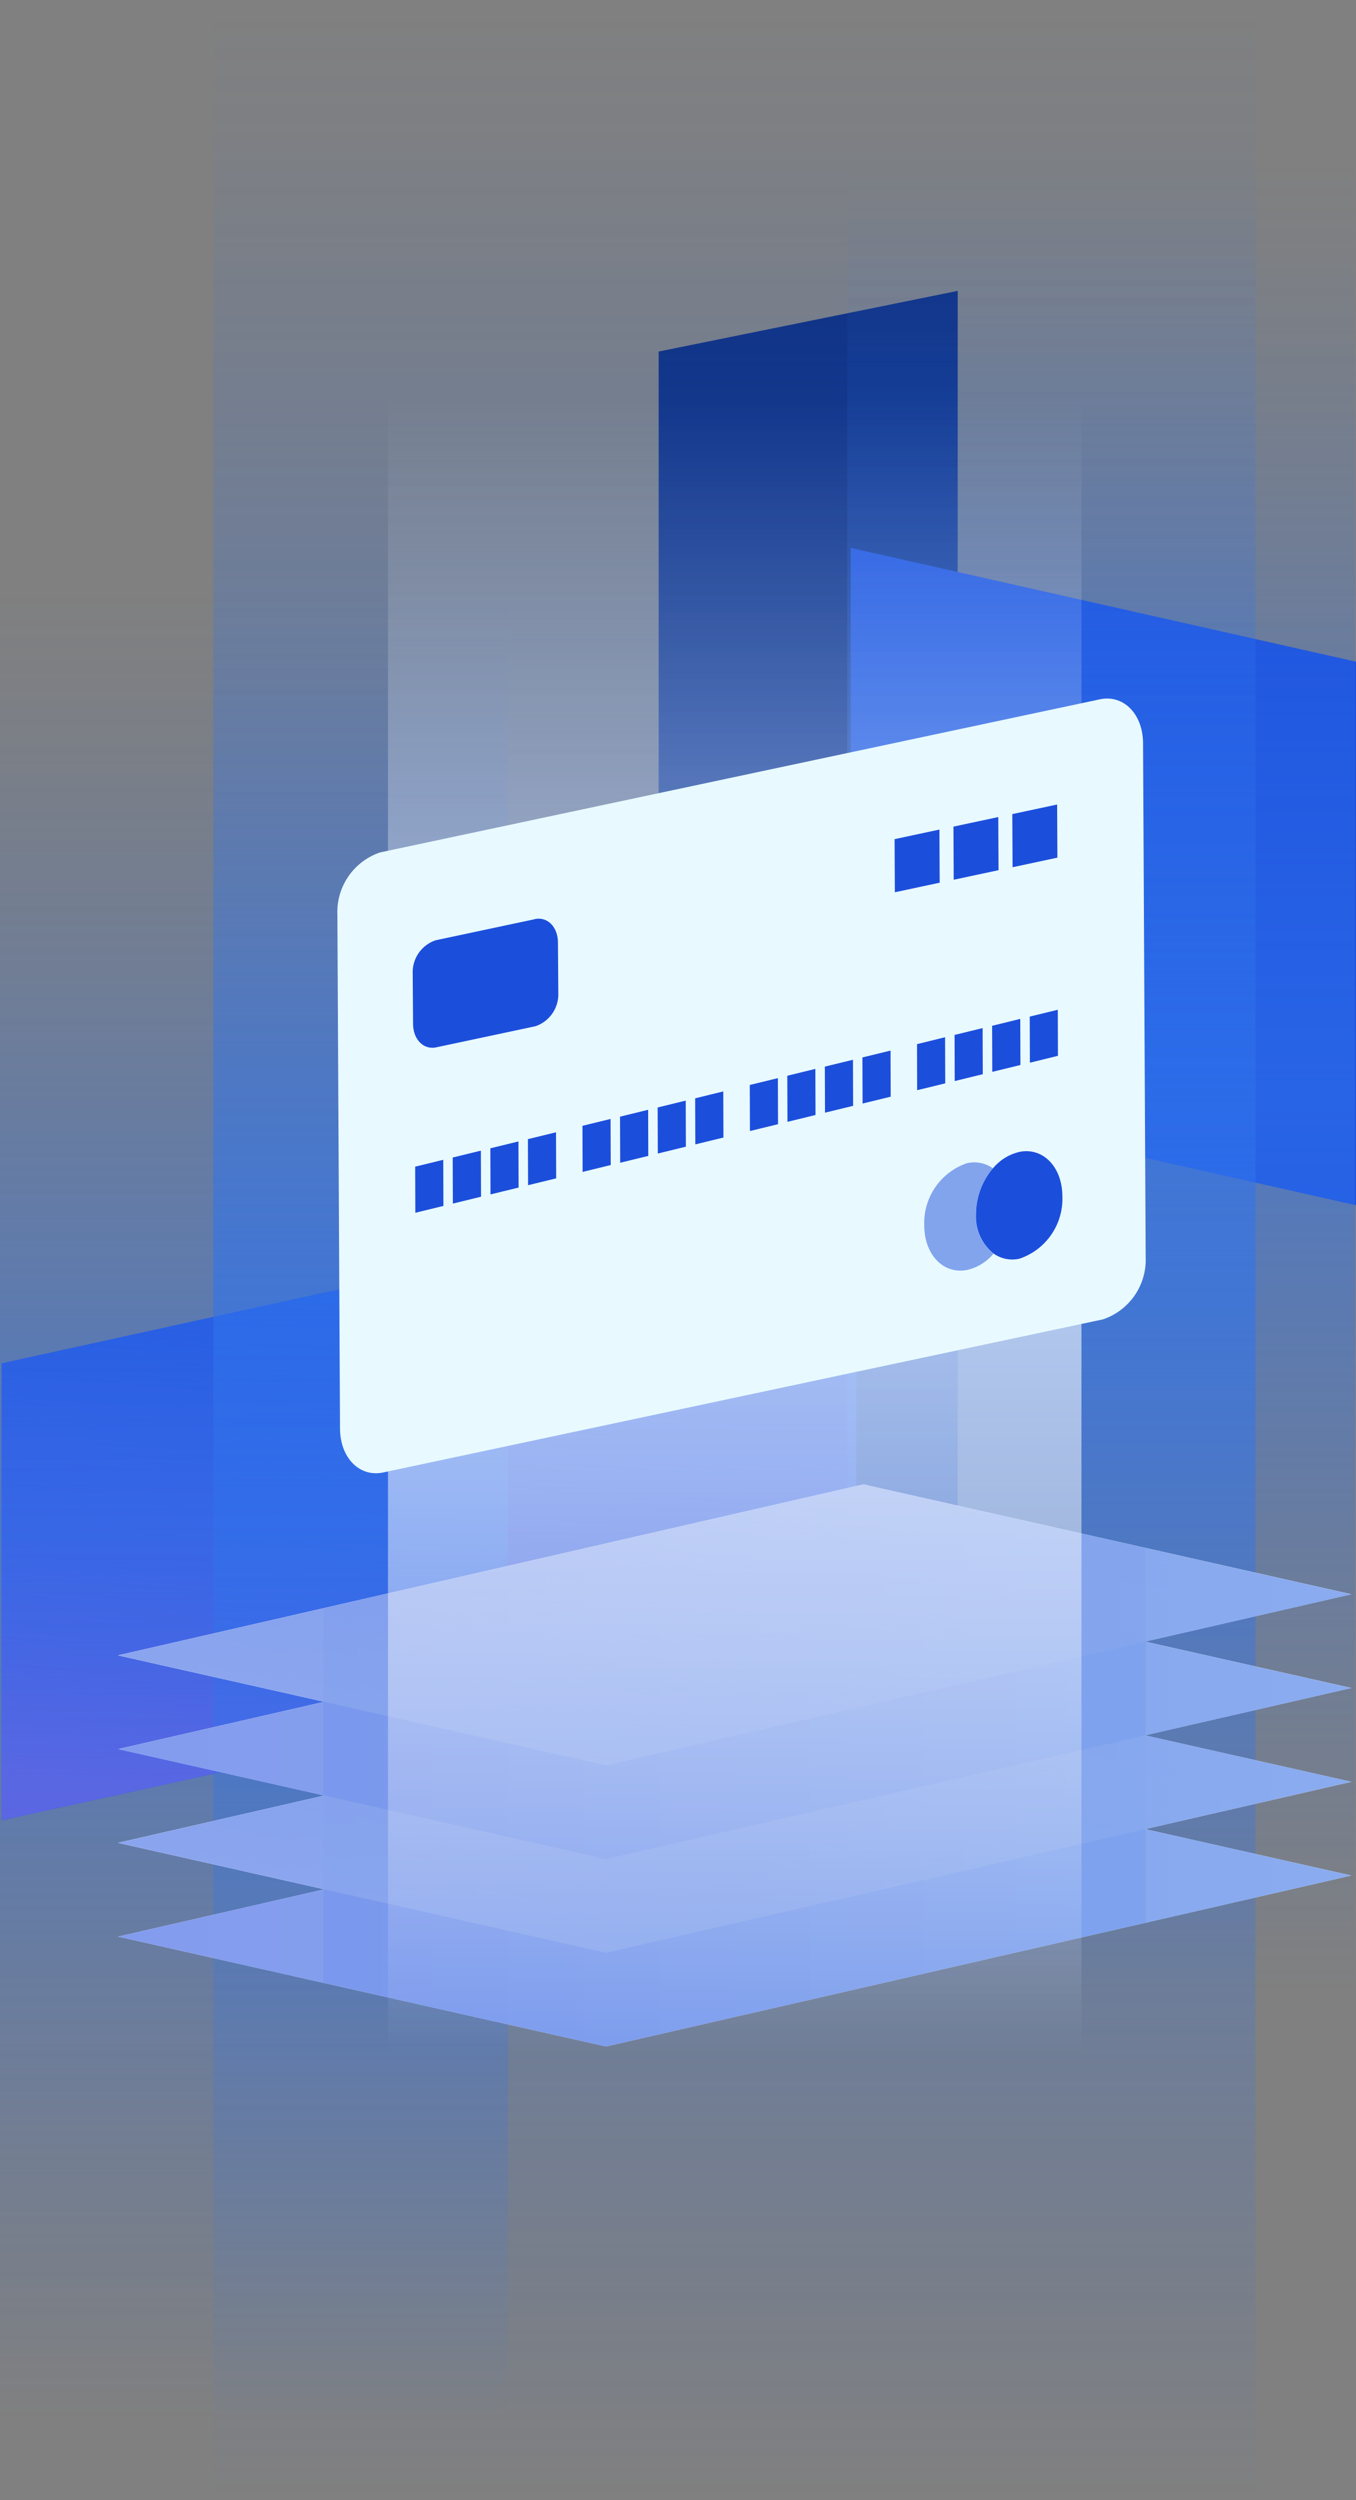 <svg xmlns="http://www.w3.org/2000/svg" width="85" height="156.607"><rect width="100%" height="100%" fill="#808080" stroke="none"/><defs><linearGradient id="linear-gradient" x1=".545" x2=".454" y1=".035" y2=".974" gradientUnits="objectBoundingBox"><stop offset="0" stop-color="#1c4edc" stop-opacity="0"/><stop offset=".061" stop-color="#224fdc" stop-opacity=".075"/><stop offset=".407" stop-color="#4655dc" stop-opacity=".467"/><stop offset=".689" stop-color="#605adc" stop-opacity=".753"/><stop offset=".893" stop-color="#705cdc" stop-opacity=".933"/><stop offset="1" stop-color="#775edc"/></linearGradient><linearGradient id="linear-gradient-2" x1=".5" x2=".5" y1=".99" y2=".014" gradientUnits="objectBoundingBox"><stop offset="0" stop-color="#3073ec" stop-opacity="0"/><stop offset=".147" stop-color="#3073ec" stop-opacity=".165"/><stop offset=".475" stop-color="#3073ec" stop-opacity=".58"/><stop offset=".492" stop-color="#3073ec" stop-opacity=".6"/><stop offset=".623" stop-color="#3073ec" stop-opacity=".412"/><stop offset=".797" stop-color="#3073ec" stop-opacity=".192"/><stop offset=".928" stop-color="#3073ec" stop-opacity=".051"/><stop offset="1" stop-color="#3073ec" stop-opacity="0"/></linearGradient><linearGradient id="linear-gradient-5" x2="1" y1=".5" y2=".5" gradientUnits="objectBoundingBox"><stop offset="0" stop-color="#d3c8fd"/><stop offset=".084" stop-color="#d5cdfd"/><stop offset=".675" stop-color="#e2edfe"/><stop offset="1" stop-color="#e8faff"/></linearGradient><linearGradient id="linear-gradient-7" x1="-.147" x2=".823" y1="1.206" y2=".148" gradientUnits="objectBoundingBox"><stop offset="0" stop-color="#fefefe"/><stop offset=".268" stop-color="#f6fcfe" stop-opacity=".678"/><stop offset=".532" stop-color="#f0fbfe" stop-opacity=".388"/><stop offset=".749" stop-color="#ebfafe" stop-opacity=".176"/><stop offset=".911" stop-color="#e9fafe" stop-opacity=".047"/><stop offset="1" stop-color="#e8faff" stop-opacity="0"/></linearGradient><linearGradient id="linear-gradient-11" x1=".5" x2=".5" y1=".99" y2=".014" gradientUnits="objectBoundingBox"><stop offset="0" stop-color="#fff" stop-opacity="0"/><stop offset=".03" stop-color="#fff" stop-opacity=".055"/><stop offset=".141" stop-color="#fff" stop-opacity=".251"/><stop offset=".247" stop-color="#fff" stop-opacity=".4"/><stop offset=".344" stop-color="#fff" stop-opacity=".51"/><stop offset=".428" stop-color="#fff" stop-opacity=".576"/><stop offset=".492" stop-color="#fff" stop-opacity=".6"/><stop offset=".577" stop-color="#fff" stop-opacity=".49"/><stop offset=".868" stop-color="#fff" stop-opacity=".141"/><stop offset="1" stop-color="#fff" stop-opacity="0"/></linearGradient><style>.cls-2{fill:#1c4edc}.cls-4{fill:url(#linear-gradient-2)}.cls-5{fill:#e8faff}.cls-6{opacity:.6;fill:url(#linear-gradient-5)}.cls-7{fill:#3073ec;opacity:.1}.cls-8{fill:url(#linear-gradient-7)}</style></defs><g id="card_payment" transform="translate(-833.981 -1442.609)"><path id="Контур_625" fill="#0d2d7c" d="M1026.724 1597.954l-18.745 3.8v-78.544l18.745-3.8z" transform="translate(-132.71 -58.58)"/><g id="Сгруппировать_659" transform="translate(834.081 1516.265)"><path id="Контур_626" d="M887.982 1781.648l-53.58 11.744v-28.625l53.58-11.744z" class="cls-2" transform="translate(-834.402 -1753.023)"/><path id="Контур_627" fill="url(#linear-gradient)" d="M887.982 1781.648l-53.58 11.744v-28.625l53.58-11.744z" transform="translate(-834.402 -1753.023)"/></g><path id="Контур_628" d="M1090.391 1628.437v-34.05l-31.674-7.127v34.05z" class="cls-2" transform="translate(-171.41 -110.329)"/><path id="Контур_629" d="M955.659 1599.215l-65.33-.092v-156.514l65.33.092z" class="cls-4" transform="translate(-42.977)"/><path id="Контур_630" d="M1089.649 1597.9l-31.842-.068v-115.441l31.842.068z" class="cls-4" transform="translate(-170.716 -30.343)"/><path id="Контур_631" d="M865.823 1711.375l-31.842-.068v-115.438l31.842.068z" class="cls-4" transform="translate(0 -116.895)"/><g id="Сгруппировать_660" transform="translate(841.381 1553.214)"><path id="Контур_632" d="M942.476 1915.625l-30.589-6.882-46.72 10.707 30.589 6.883z" class="cls-5" transform="translate(-865.168 -1908.743)"/><path id="Контур_633" d="M942.476 1915.625l-30.589-6.882-46.72 10.707 30.589 6.883z" class="cls-6" transform="translate(-865.168 -1908.743)"/></g><path id="Контур_634" d="M970.957 1912.726l-17.7-3.984-33.857 7.758v5.845l17.72 3.987 33.835-7.754z" class="cls-7" transform="translate(-65.152 -355.528)"/><g id="Сгруппировать_662" transform="translate(841.381 1547.341)"><g id="Сгруппировать_661"><path id="Контур_635" d="M942.476 1890.874l-30.589-6.882-46.72 10.707 30.589 6.882z" class="cls-5" transform="translate(-865.168 -1883.992)"/><path id="Контур_636" d="M942.476 1890.874l-30.589-6.882-46.72 10.707 30.589 6.882z" class="cls-6" transform="translate(-865.168 -1883.992)"/></g><path id="Контур_637" d="M865.168 1894.7l30.589 6.882 46.72-10.707-30.589-6.882z" class="cls-8" transform="translate(-865.168 -1883.992)"/></g><path id="Контур_638" d="M942.476 1866.123l-30.589-6.882-46.72 10.706 30.589 6.882z" class="cls-5" transform="translate(-23.786 -317.773)"/><path id="Контур_639" d="M942.476 1866.123l-30.589-6.882-46.72 10.706 30.589 6.882z" class="cls-6" transform="translate(-23.786 -317.773)"/><path id="Контур_640" d="M970.957 1863.224l-17.7-3.983L919.4 1867v5.844l17.72 3.987 33.835-7.754z" class="cls-7" transform="translate(-65.152 -317.772)"/><g id="Сгруппировать_664" transform="translate(841.381 1535.595)"><g id="Сгруппировать_663"><path id="Контур_641" d="M942.476 1841.372l-30.589-6.882-46.72 10.707 30.589 6.882z" class="cls-5" transform="translate(-865.168 -1834.49)"/><path id="Контур_642" d="M942.476 1841.372l-30.589-6.882-46.72 10.707 30.589 6.882z" class="cls-6" transform="translate(-865.168 -1834.49)"/></g><path id="Контур_643" d="M865.168 1845.2l30.589 6.882 46.72-10.707-30.589-6.882z" class="cls-8" transform="translate(-865.168 -1834.49)"/></g><path id="Контур_644" fill="#3073ec" d="M937.122 1908.478l-17.657-3.973-.062.014v5.844l17.72 3.987 33.835-7.754v-5.852l-.047-.01z" opacity=".02" transform="translate(-65.152 -349.421)"/><path id="Контур_645" fill="#3073ec" d="M970.939 1838.469l-17.686-3.98-33.851 7.758v5.844l17.72 3.987 33.817-7.75z" opacity=".05" transform="translate(-65.152 -298.894)"/><path id="Контур_646" fill="#1c4edc" d="M929.592 1850.2l12.884-2.953-12.931-2.91.029-.006 12.9-2.957L915 1835.19l-3.113-.7-33.851 7.758-12.869 2.949 12.931 2.91-12.931 2.963 12.931 2.909-12.931 2.964 12.931 2.909-12.931 2.963 30.589 6.883 33.835-7.754 12.884-2.953-12.884-2.9-.047-.011.047-.011 12.884-2.953-12.884-2.9-.047-.011.047-.011z" transform="translate(-23.786 -298.894)" style="mix-blend-mode:multiply;isolation:isolate" opacity=".46"/><path id="Прямоугольник_282" fill="url(#linear-gradient-11)" d="M0 0h43.469v106.939H0z" transform="translate(858.302 1465.688)"/><g id="Сгруппировать_666" transform="translate(855.131 1486.368)"><path id="Контур_647" d="M1070.325 1665.536l-.017-3.328 2.81-.6.017 3.329-2.81.6" class="cls-2" transform="translate(-1035.381 -1653.404)"/><path id="Контур_648" d="M1085.871 1662.231l-.017-3.328 2.81-.6.017 3.328-2.81.6" class="cls-2" transform="translate(-1047.238 -1650.884)"/><path id="Контур_649" d="M1101.417 1658.927l-.017-3.329 2.81-.6.017 3.328-2.81.6" class="cls-2" transform="translate(-1059.095 -1648.364)"/><path id="Контур_650" d="M970.905 1627.076l-45.117 9.59a3.942 3.942 0 00-2.676 3.9l.164 32.183c.009 1.838 1.223 3.072 2.71 2.756l45.117-9.59a3.942 3.942 0 002.676-3.9l-.164-32.183c-.009-1.838-1.223-3.072-2.71-2.756" class="cls-5" transform="translate(-923.113 -1627.027)"/><path id="Контур_651" d="M950.656 1685.2l-6.215 1.321a2.115 2.115 0 00-1.435 2.092l.023 3.133c0 .987.658 1.65 1.454 1.481l6.215-1.321a2.116 2.116 0 001.435-2.1l-.023-3.133c0-.987-.655-1.648-1.453-1.478" class="cls-2" transform="translate(-938.286 -1671.379)"/><g id="Сгруппировать_665" transform="translate(34.927 6.638)"><path id="Контур_652" d="M1073.118 1661.61l-2.81.6.017 3.328 2.81-.6-.017-3.329" class="cls-2" transform="translate(-1070.308 -1660.042)"/><path id="Контур_653" d="M1088.664 1658.306l-2.81.6.017 3.328 2.81-.6-.017-3.328" class="cls-2" transform="translate(-1082.165 -1657.522)"/><path id="Контур_654" d="M1104.21 1655l-2.81.6.017 3.329 2.81-.6-.017-3.328" class="cls-2" transform="translate(-1094.022 -1655.001)"/></g><path id="Контур_655" d="M945.418 1748.791l-1.759.429.01 2.889 1.76-.429-.01-2.889" class="cls-2" transform="translate(-938.784 -1719.898)"/><path id="Контур_656" d="M955.342 1746.373l-1.765.43.01 2.886 1.765-.43-.01-2.886" class="cls-2" transform="translate(-946.349 -1718.054)"/><path id="Контур_657" d="M965.278 1743.946l-1.759.429.01 2.889 1.76-.429-.01-2.888" class="cls-2" transform="translate(-953.931 -1716.203)"/><path id="Контур_658" d="M975.2 1741.528l-1.762.429.01 2.886 1.762-.429-.01-2.886" class="cls-2" transform="translate(-961.496 -1714.359)"/><path id="Контур_659" d="M989.609 1738.01l-1.762.429.01 2.889 1.762-.432-.01-2.886" class="cls-2" transform="translate(-972.486 -1711.676)"/><path id="Контур_660" d="M999.538 1735.582l-1.762.432.01 2.886 1.762-.429-.01-2.889" class="cls-2" transform="translate(-980.06 -1709.823)"/><path id="Контур_661" d="M1009.466 1733.165l-1.759.429.01 2.886 1.76-.429-.01-2.886" class="cls-2" transform="translate(-987.633 -1707.98)"/><path id="Контур_662" d="M1019.387 1730.737l-1.762.432.01 2.886 1.762-.429-.01-2.889" class="cls-2" transform="translate(-995.199 -1706.128)"/><path id="Контур_663" d="M1033.8 1727.229l-1.762.429.01 2.886 1.762-.429-.01-2.886" class="cls-2" transform="translate(-1006.189 -1703.453)"/><path id="Контур_664" d="M1043.724 1724.8l-1.76.429.01 2.888 1.759-.429-.01-2.889" class="cls-2" transform="translate(-1013.763 -1701.602)"/><path id="Контур_665" d="M1053.645 1722.384l-1.762.429.01 2.886 1.762-.429-.01-2.886" class="cls-2" transform="translate(-1021.328 -1699.758)"/><path id="Контур_666" d="M1063.575 1719.957l-1.762.429.01 2.888 1.762-.429-.01-2.888" class="cls-2" transform="translate(-1028.902 -1697.906)"/><path id="Контур_667" d="M1077.992 1716.438l-1.759.432.007 2.886 1.762-.429-.01-2.889" class="cls-2" transform="translate(-1039.9 -1695.223)"/><path id="Контур_668" d="M1087.911 1714.021l-1.76.429.01 2.889 1.759-.429-.01-2.889" class="cls-2" transform="translate(-1047.465 -1693.379)"/><path id="Контур_669" d="M1097.836 1711.593l-1.765.432.01 2.886 1.765-.43-.01-2.889" class="cls-2" transform="translate(-1055.031 -1691.527)"/><path id="Контур_670" d="M1107.771 1709.177l-1.76.429.01 2.889 1.759-.432-.01-2.886" class="cls-2" transform="translate(-1062.613 -1689.684)"/><path id="Контур_671" fill="#1c4edc" d="M1080.833 1749.51a3.959 3.959 0 00-2.687 3.918c.009 1.845 1.229 3.083 2.721 2.766a3.03 3.03 0 001.619-1.013 2.946 2.946 0 01-1.1-2.443 4.463 4.463 0 011.068-2.9 2.019 2.019 0 00-1.626-.324" opacity=".5" transform="translate(-1041.359 -1720.409)"/><path id="Контур_672" d="M1094.507 1746.6a3.028 3.028 0 00-1.619 1.013 4.464 4.464 0 00-1.068 2.9 2.946 2.946 0 001.1 2.443 2.019 2.019 0 001.626.323 3.958 3.958 0 002.687-3.916c-.01-1.847-1.229-3.085-2.721-2.768" class="cls-2" transform="translate(-1051.789 -1718.192)"/></g></g></svg>